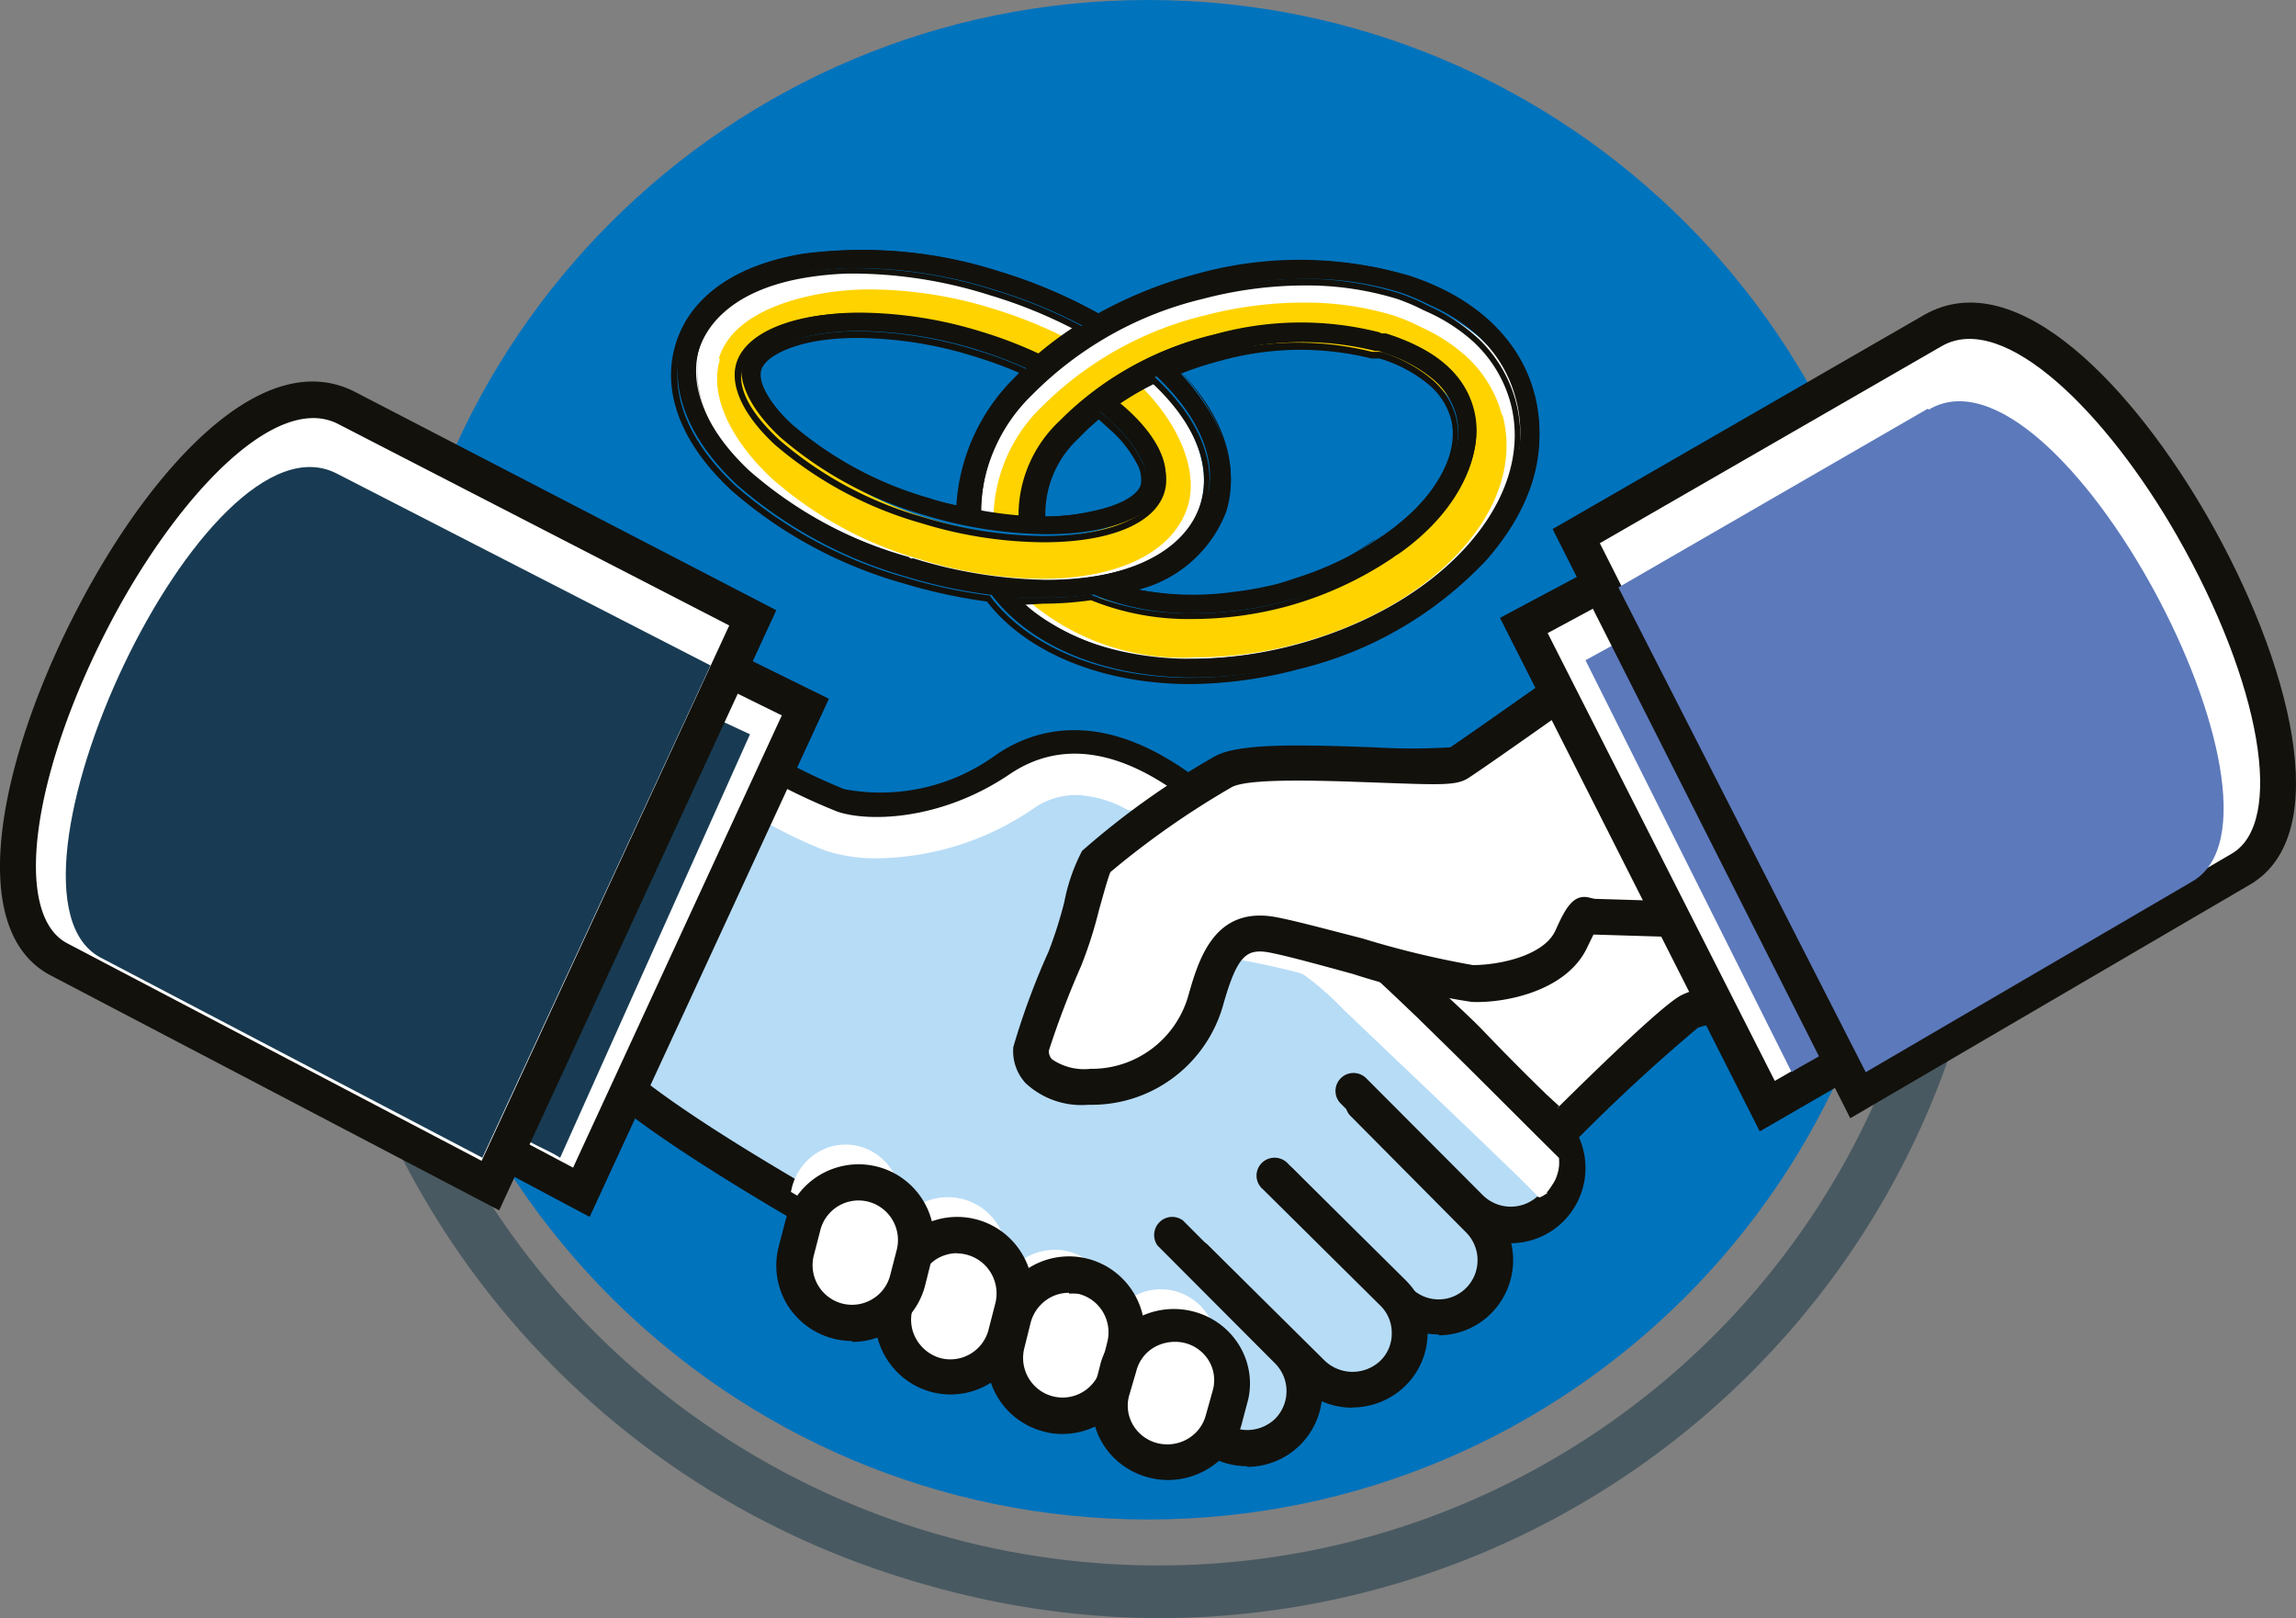 <svg width="349" height="246" viewBox="0 0 349 246" xmlns="http://www.w3.org/2000/svg">
    <rect x="0" y="0" width="349" height="246" fill="#808080" stroke="none"/>
    <g fill-rule="nonzero" fill="none">
        <path d="M176.048 246a129.272 129.272 0 0 1-28.397-3.297 142.72 142.72 0 0 1-15.948-4.681C77.514 218.535 43.012 165.34 47.37 108l7.925.626a120.77 120.77 0 0 0 30.879 89.447 121.165 121.165 0 0 0 85.945 39.85c52.984 1.751 100.773-31.606 117.32-81.89l7.561 2.472c-17.141 52.198-65.932 87.493-120.952 87.495z" fill="#495961"/>
        <path d="M290 115.5c0 63.789-51.711 115.5-115.5 115.5S59 179.289 59 115.5 110.711 0 174.5 0 290 51.711 290 115.5" fill="#0073BD"/>
        <path d="M265 153.433a13.358 13.358 0 0 0-8.774.5C252.678 155.9 234.112 175 234.112 175l-34.207-21.067L191 137.267 241.571 127l13.538 1.367L265 153.433z" fill="#FFF"/>
        <path d="m235.008 178-36.937-22.012L187 135.908 241.762 125l15.618 1.54L270 157.658l-5.338-1.67a11 11 0 0 0-6.59.262 271.047 271.047 0 0 0-21.549 20.243L235.008 178zm-32.686-26.205 31.829 19.228c5.074-5.077 17.99-17.852 21.285-19.654a12.383 12.383 0 0 1 5.865-1.343l-7.578-18.704-11.532-1.146-46.723 9.433 6.854 12.186z" fill="#12110C"/>
        <path d="m234.156 175-.427-.265-34.307-21.005L190 136.403l.854-.166L241.476 126l14.019 1.391L266 153.896l-1.248-.331a12.824 12.824 0 0 0-8.305.43c-3.283 1.889-21.766 20.64-21.93 20.806l-.361.199zm-33.782-22.197 33.585 20.574c2.659-2.717 18.515-18.819 21.864-20.674a12.73 12.73 0 0 1 8.076-.828l-9.29-23.191-13.133-1.326-49.572 9.94 8.47 15.505z" fill="#12110C"/>
        <path d="M115.304 117.028a106.33 106.33 0 0 0 12.096 5.796c4.581 1.614 15.359 1.285 25.477-5.565 10.118-6.85 20.6-1.614 27.784 3.919 7.185 5.533 37.244 31.978 42.451 37.543a211.749 211.749 0 0 0 9.888 9.88L186.858 218s-81.013-39.816-95.581-55.986c-14.568-16.17 24.159-45.052 24.159-45.052" fill="#B7DCF6"/>
        <path d="m187.566 221-1.816-.89c-3.302-1.617-81.795-40.274-96.688-56.502a14.898 14.898 0 0 1-3.963-11.94c1.552-16.856 27.442-36.283 28.564-37.207l1.42-1.055 1.552.857a98.552 98.552 0 0 0 11.69 5.707c8.1 1.53 16.472-.37 23.115-5.245 6.274-4.255 16.742-6.993 31.008 4.024 7.133 5.509 37.48 32.16 42.928 37.866 5.449 5.706 9.61 9.664 9.61 9.697L237 168.16 187.566 221zm-72.02-101.096c-5.25 4.189-23.875 19.79-25.031 32.258a9.591 9.591 0 0 0 2.477 7.751c13.208 14.15 81.3 48.29 93.352 54.424l42.929-45.914a241.107 241.107 0 0 1-7.958-8.048c-5.284-5.64-35.169-31.863-42.235-37.305-9.379-7.223-17.667-8.543-24.635-3.925-11.26 7.62-22.884 7.685-27.97 5.838a92.015 92.015 0 0 1-10.93-5.08z" fill="#12110C"/>
        <path d="m179.528 121.066-3.787 4.949a34.498 34.498 0 0 0-4.874-3.321 97.627 97.627 0 0 0-11.921 9.099c-1.12 1.494-3.294 11.357-4.776 14.811A116.839 116.839 0 0 0 149 160.32c0 1.228.263 5.778 9.056 5.678 8.003.049 15.082-5.224 17.389-12.951 1.976-7.04 3.919-11.258 9.88-10.262 4.907.797 19.068 5.214 26.675 6.874-9.88-8.966-25.358-22.715-32.504-28.659" fill="#B7DCF6"/>
        <path d="M163.531 120.86c2.651.104 5.241.824 7.562 2.102a1.527 1.527 0 0 0 1.585 0c1.52-.985 3.005-1.937 4.326-2.725h1.783l1.817 1.477.396-.558c-7.199-5.516-17.667-10.736-27.805-3.907-10.138 6.83-20.936 7.158-25.527 5.549a90.444 90.444 0 0 1-11.227-5.385 1.56 1.56 0 0 0-1.718.164c-5.35 4.137-34.838 28.073-24.568 42.684a1.591 1.591 0 0 0 2.41.328l2.774-2.528a1.602 1.602 0 0 0 .264-2.003 5.359 5.359 0 0 1-.693-3.513c.76-7.946 11.69-19.503 20.54-26.923a1.493 1.493 0 0 1 1.717-.197 74.163 74.163 0 0 0 8.157 3.841 24.666 24.666 0 0 0 8.09 1.215 42.867 42.867 0 0 0 23.612-7.519 11.239 11.239 0 0 1 6.604-2.101" fill="#FFF"/>
        <path d="m218.147 154 17.633 17.642a8.596 8.596 0 0 1-.304 11.85 8.585 8.585 0 0 1-11.843.271L206 166.121" fill="#B7DCF6"/>
        <path d="M229.642 188.934a11.318 11.318 0 0 1-8.04-3.305l-17.793-17.847a2.714 2.714 0 0 1 0-3.867 2.73 2.73 0 0 1 3.855 0l17.793 17.847a6.05 6.05 0 0 0 8.37 0 5.958 5.958 0 0 0 0-8.428l-17.794-17.813a2.75 2.75 0 0 1 .15-3.718 2.729 2.729 0 0 1 3.706-.15l17.793 17.848a11.46 11.46 0 0 1 2.452 12.434A11.4 11.4 0 0 1 229.642 189v-.066z" fill="#12110C"/>
        <path d="m207.389 168 17.76 17.855a8.716 8.716 0 0 1 2.593 8.552 8.681 8.681 0 0 1-6.29 6.329 8.646 8.646 0 0 1-8.528-2.58L195 180.3" fill="#B7DCF6"/>
        <path d="M218.698 202.868a11.364 11.364 0 0 1-8.034-3.305l-17.706-17.748a2.756 2.756 0 0 1-.883-2.728 2.732 2.732 0 0 1 2.013-2.029 2.709 2.709 0 0 1 2.706.89l17.707 17.847a5.88 5.88 0 0 0 5.71 1.543 5.936 5.936 0 0 0 4.181-4.214 5.992 5.992 0 0 0-1.53-5.757l-17.706-17.846a2.76 2.76 0 0 1 .148-3.718 2.706 2.706 0 0 1 3.688-.15l17.706 17.848a11.502 11.502 0 0 1 2.44 12.434c-1.748 4.262-5.865 7.047-10.44 7.065v-.132z" fill="#12110C"/>
        <path d="m194.187 179 17.597 17.642a8.608 8.608 0 0 1-.302 11.85 8.554 8.554 0 0 1-11.82.271L182 191.252" fill="#B7DCF6"/>
        <path d="M205.595 214a11.405 11.405 0 0 1-8.073-3.278l-17.867-17.702a2.702 2.702 0 0 1 .15-3.687 2.765 2.765 0 0 1 3.72-.148l17.868 17.701a6.13 6.13 0 0 0 8.404 0 5.71 5.71 0 0 0 1.754-4.163 5.775 5.775 0 0 0-1.754-4.261l-17.834-17.669a2.706 2.706 0 0 1-.891-2.706 2.734 2.734 0 0 1 2.031-2.012 2.761 2.761 0 0 1 2.731.883l17.834 17.669a11.265 11.265 0 0 1 2.463 12.333c-1.765 4.226-5.92 6.99-10.536 7.007V214z" fill="#12110C"/>
        <path d="m178.394 187 18.04 18.04a8.764 8.764 0 0 1-12.395 12.393L166 199.393" fill="#B7DCF6"/>
        <path d="M189.572 222.9a11.456 11.456 0 0 1-8.066-3.314l-17.852-17.898a2.756 2.756 0 0 1 .15-3.728 2.739 2.739 0 0 1 3.718-.15l17.851 17.898a6.104 6.104 0 0 0 8.43 0 5.974 5.974 0 0 0 0-8.452l-17.851-17.899a2.756 2.756 0 0 1 .304-3.568 2.738 2.738 0 0 1 3.564-.243l17.851 17.898a11.49 11.49 0 0 1 2.454 12.486 11.438 11.438 0 0 1-10.553 7.07v-.1z" fill="#12110C"/>
        <path d="M135.046 191c.266-.556.481-1.137.643-1.734l.933-3.902c.923-3.093.128-6.463-2.07-8.764-2.196-2.301-5.436-3.16-8.428-2.233-2.991.927-5.247 3.488-5.867 6.662l-.257 1c4.823 2.968 9.934 5.97 15.046 8.938" fill="#FFF"/>
        <path d="M150.86 199a8.688 8.688 0 0 0 .847-2.082l1.016-3.896a8.786 8.786 0 0 0-2.413-8.509 8.974 8.974 0 0 0-8.641-2.183 8.876 8.876 0 0 0-6.228 6.325l-.441 1.78A856.968 856.968 0 0 0 150.86 199M151 200.074c5.318 2.864 10.405 5.528 14.963 7.926a8.55 8.55 0 0 0 1.85-3.564l.99-3.83c.983-4.597-1.81-9.156-6.326-10.328-4.517-1.172-9.146 1.461-10.486 5.966l-.991 3.83z" fill="#FFF"/>
        <path d="M178.581 196.275c-4.572-1.191-9.23 1.602-10.41 6.241l-.976 3.831a9.714 9.714 0 0 0-.195 1.354A831.392 831.392 0 0 0 181.151 215a8.377 8.377 0 0 0 2.603-4.326l.976-3.831c1.172-4.642-1.579-9.37-6.149-10.568" fill="#FFF"/>
        <path d="M179.98 215c-22.869-11.468-77.397-39.545-89.427-52.727a12.96 12.96 0 0 1-3.47-10.38c1.52-15.983 26.736-34.997 27.827-35.788l.363-.297.43.264a109.587 109.587 0 0 0 11.996 5.8c4.263 1.516 14.772 1.384 24.885-5.47 8.361-5.603 18.01-4.285 28.718 3.954 7.139 5.503 37.311 32.031 42.698 37.7l-1.09 1.054c-5.354-5.668-35.428-32.032-42.5-37.502-10.146-7.81-19.234-9.128-26.967-3.889-10.575 7.152-21.712 7.25-26.24 5.636a95.293 95.293 0 0 1-11.798-5.701c-3.304 2.471-25.48 20.135-26.834 34.437-.381 3.386.741 6.769 3.073 9.26 12.195 13.181 71.218 43.4 88.997 52.33l-.66 1.319z" fill="#12110C"/>
        <path d="m136.398 197.715 1.014-3.84c.688-3.123 3.065-5.626 6.195-6.524 3.13-.897 6.51-.045 8.809 2.22 2.298 2.266 3.146 5.582 2.209 8.641l-1.015 3.808c-.652 3.152-3.025 5.695-6.171 6.615-3.146.92-6.555.068-8.865-2.217-2.31-2.285-3.147-5.63-2.176-8.703" fill="#FFF"/>
        <path d="M144.545 212a12.28 12.28 0 0 1-2.899-.368c-6.135-1.608-9.837-7.879-8.297-14.056l1-3.883c1.017-3.999 4.082-7.15 8.04-8.264a11.47 11.47 0 0 1 11.147 2.862 11.588 11.588 0 0 1 3.105 11.125l-.966 3.883c-1.336 5.086-5.892 8.649-11.13 8.701zm.933-21.486a6.078 6.078 0 0 0-3.032.837 5.99 5.99 0 0 0-2.766 3.915l-1 3.883a5.912 5.912 0 0 0 .667 4.551 6.134 6.134 0 0 0 3.665 2.778 5.976 5.976 0 0 0 4.595-.718 6.023 6.023 0 0 0 2.703-3.8l1-3.882a6.112 6.112 0 0 0-1.106-5.18 6.056 6.056 0 0 0-4.726-2.35v-.034z" fill="#12110C"/>
        <path d="m153.171 204.688.94-3.794a8.575 8.575 0 0 1 5.919-6.534 8.479 8.479 0 0 1 8.502 2.19 8.654 8.654 0 0 1 2.086 8.596l-.94 3.794c-1.344 4.378-5.855 6.925-10.258 5.79-4.403-1.133-7.151-5.55-6.249-10.042" fill="#FFF"/>
        <path d="M161.502 218c-.957.01-1.91-.115-2.833-.369a11.473 11.473 0 0 1-7.066-5.295 11.561 11.561 0 0 1-1.235-8.767l.966-3.884a11.54 11.54 0 0 1 8.059-8.26 11.48 11.48 0 0 1 11.151 2.88 11.598 11.598 0 0 1 3.093 11.139l-.967 3.85c-1.319 5.115-5.907 8.692-11.168 8.705zm1-21.463a5.881 5.881 0 0 0-3.067.838 6.158 6.158 0 0 0-2.767 3.683l-.966 3.883c-.82 3.227 1.12 6.51 4.333 7.333 3.213.823 6.482-1.126 7.301-4.353l.967-3.85a6.05 6.05 0 0 0-.64-4.59 6.003 6.003 0 0 0-3.694-2.776 7.037 7.037 0 0 0-1.467-.034v-.134z" fill="#12110C"/>
        <path d="m121.192 189.62.97-3.75a8.547 8.547 0 0 1 5.9-6.511 8.456 8.456 0 0 1 8.477 2.182 8.622 8.622 0 0 1 2.08 8.567l-.97 3.781c-1.312 4.409-5.842 6.986-10.263 5.839-4.422-1.148-7.155-5.61-6.194-10.109" fill="#FFF"/>
        <path d="M129.523 203.867a12.283 12.283 0 0 1-2.864-.367 11.62 11.62 0 0 1-7.058-5.261 11.458 11.458 0 0 1-1.232-8.725l.999-3.863a11.496 11.496 0 0 1 19.17-5.377 11.5 11.5 0 0 1 3.104 11.071l-1 3.996a11.42 11.42 0 0 1-11.12 8.659v-.133zm-5.827-12.988a6.028 6.028 0 0 0 4.328 7.293 5.959 5.959 0 0 0 4.562-.666 5.894 5.894 0 0 0 2.73-3.663l.999-3.863a6.028 6.028 0 0 0-4.329-7.293 5.992 5.992 0 0 0-7.291 4.329l-.999 3.863z" fill="#12110C"/>
        <path d="m169.379 211.554.934-3.896c1.156-4.73 5.77-7.588 10.304-6.382 4.535 1.206 7.274 6.018 6.118 10.748l-.966 3.896c-.62 3.197-2.88 5.777-5.876 6.71-2.996.934-6.242.07-8.442-2.249-2.2-2.317-2.997-5.711-2.072-8.827" fill="#FFF"/>
        <path d="M177.57 225a12.148 12.148 0 0 1-2.875-.36c-2.975-.74-5.526-2.61-7.088-5.195a11.08 11.08 0 0 1-1.237-8.581l.97-3.764c1.769-5.83 7.929-9.25 13.95-7.746 6.021 1.504 9.753 7.395 8.451 13.342l-1.003 3.796c-.754 2.897-2.655 5.38-5.283 6.905a11.862 11.862 0 0 1-5.884 1.603zm.97-21.008c-1.08.008-2.14.29-3.076.818a5.837 5.837 0 0 0-2.742 3.632l-1.103 3.763a5.781 5.781 0 0 0 .642 4.486 6.007 6.007 0 0 0 3.705 2.713c3.22.787 6.486-1.11 7.322-4.254l1.07-3.828a5.717 5.717 0 0 0-.62-4.47 5.941 5.941 0 0 0-5.198-2.86z" fill="#12110C"/>
        <path d="m235.126 181.28.232-.294c.206-.26.394-.533.563-.819.358-.496.627-1.05.795-1.636a5.79 5.79 0 0 0 .265-2.258v-.229c-12.59-12.435-32.633-33.084-36.973-34.459A97.632 97.632 0 0 0 188.313 139a14.044 14.044 0 0 1-3.313 6.349c4.208.621 8.378 1.473 12.49 2.552.318.097.62.24.895.425a45.407 45.407 0 0 1 5.864 5.171c2.517 2.454 26.205 24.87 28.723 27.587.304.29.592.595.862.916h.298a6.877 6.877 0 0 0 1.06-.622" fill="#FFF"/>
        <path d="M239.649 104s-16.095 11.339-18.541 12.93c-2.446 1.592-29.976-1.724-35.76 1.227a127.174 127.174 0 0 0-19.4 13.693c-1.09 1.491-3.305 11.338-4.792 14.786A118.993 118.993 0 0 0 156 160.33c0 1.227.231 5.769 9.089 5.67 8.04.043 15.146-5.236 17.45-12.964 1.95-7.029 3.933-11.206 9.915-10.211 5.982.994 26.043 7.393 30.703 7.526 4.66.132 12.658-1.559 15.137-6.631 2.479-5.073 2.181-3.316 2.181-3.316l16.525.498L239.649 104z" fill="#FFF"/>
        <path d="M165.437 167.955a12.463 12.463 0 0 1-9.564-3.313 7.212 7.212 0 0 1-1.847-5.468c1.452-4.969 3.248-9.83 5.376-14.546a66.199 66.199 0 0 0 2.375-7.489 28.155 28.155 0 0 1 2.704-7.787 120.575 120.575 0 0 1 20.315-14.447c3.66-1.889 12.301-1.723 24.042-1.292 3.866.232 7.742.232 11.608 0 2.968-1.988 18.04-12.625 18.205-12.757L241.289 99 262 142.673l-19.787-.597-.858 1.756c-3.133 7.025-13.027 8.715-17.644 8.483a113.228 113.228 0 0 1-18.04-4.241c-5.177-1.425-10.52-2.883-12.96-3.314-3.298-.53-4.716.597-6.86 8.284-2.627 8.892-10.786 14.97-20.018 14.911h-.396zm-6.002-8.019c.028.406.19.791.462 1.094a8.675 8.675 0 0 0 5.87 1.458c6.81.081 12.852-4.38 14.808-10.935 1.55-5.434 3.825-13.652 12.993-12.194 2.738.464 7.981 1.889 13.555 3.314a139.74 139.74 0 0 0 16.753 4.042c4.057 0 10.751-1.425 12.532-5.202 1.484-3.314 2.705-5.733 5.244-5.037l.725.166 10.85.331-14.082-29.822c-4.683 3.314-14.082 9.941-15.961 11.134-1.88 1.193-4.32 1.027-14.544.663-7.42-.265-18.666-.696-21.37.695a129.532 129.532 0 0 0-18.469 12.923c-.297.564-1.154 3.645-1.78 5.898a64.435 64.435 0 0 1-2.672 8.35 133.893 133.893 0 0 0-4.914 12.89v.232z" fill="#12110C"/>
        <path fill="#FFF" d="M108.113 100 122 106.868 87.905 181 75 174.132z"/>
        <path d="M89.63 185 72 175.605 107.259 97 126 106.23 89.63 185zM79 173.208l8.11 4.303 31.727-68.751-8.93-4.402L79 173.208z" fill="#12110C"/>
        <path d="m80.32 173.48-6.656-3.549-1.331-.63-.333-.199L99.823 105 114 111.632 85.146 176c-1.531-.962-3.328-1.691-4.826-2.52" fill="#183B53"/>
        <path d="M52.25 62.32 114 93.954 74.068 180 8.186 145.693C-13.797 134.038 28.02 49.641 52.25 62.288" fill="#FFF"/>
        <path d="M75.879 184 7.654 148.262c-13.546-7.194-7.218-34.146 4.318-56.126 10.382-19.891 27.62-40.114 42.121-32.49L118 92.767 75.879 184zM47.633 63.559c-9.525 0-22.181 14.62-30.85 31.13-11.996 22.908-14.896 44.29-6.59 48.7l63.016 33.085 37.639-81.388L51.522 64.52a8.202 8.202 0 0 0-3.889-.961z" fill="#12110C"/>
        <path fill="#D5E8EE" d="M244.845 88 231 95.342 268.185 168 281 160.691z"/>
        <path fill="#FFF" d="M244.845 88 231 95.342 268.185 168 281 160.691z"/>
        <path d="M267.49 172 228 93.929 246.636 84 285 161.873 267.49 172zm-32.24-75.755 34.524 68.077 8.043-4.633-33.664-68.243-8.904 4.8z" fill="#12110C"/>
        <path d="M276.905 160.289c2.187-1.29 4.309-2.613 6.528-3.87l1.273-.693.294-.199L254.415 93 241 100.374 272.335 163c1.502-1.025 3.264-1.819 4.635-2.711" fill="#5C79BB"/>
        <path d="M293.35 50.472 239 81.602 281.925 166l58.377-33.897c21.561-12.387-23.344-95.071-46.92-81.63" fill="#FFF"/>
        <path d="M281.247 170 236 80.43l56.443-32.535c14.226-8.167 32.173 11.54 43.238 30.882 12.283 21.491 19.462 48.108 6.257 55.745L281.247 170zm-38.068-87.42 40.307 79.782 55.718-32.568c8.167-4.695 4.512-25.922-8.265-48.306-10.57-18.483-26.246-34.353-35.796-28.865L243.18 82.58z" fill="#12110C"/>
        <path d="M293.014 62.14 246 89.303 283.598 163l49.732-29.049c18.003-10.773-20.49-83.378-40.15-71.68" fill="#5C79BB"/>
        <path d="M51.286 72.042 108 101.165 73.32 176l-58.066-30.442c-18.41-9.894 15.908-84.169 36.032-73.516" fill="#183B53"/>
        <path d="M188 90.655a54.77 54.77 0 0 0 6.897-1.14c1.413-.3 2.724-.75 4.103-1.17-1.38.42-2.69.87-4.103 1.17a54.77 54.77 0 0 1-6.897 1.14M217 58a23.161 23.161 0 0 0-7.705-3.717c-.409 0-.886-.189-1.295-.283.41 0 .886 0 1.295.283A23.161 23.161 0 0 1 217 58M154 91c5.867 5.66 15.667 9 27 9-11.333 0-21.133-3.18-27-9zM158.067 79c-.347-4.872 1.67-9.625 5.47-12.893a34.848 34.848 0 0 0 0 0c-3.795 3.273-5.822 8.019-5.505 12.893a38.772 38.772 0 0 0 .035 0M183.449 75.877C181.172 83.454 172.033 88 159 88c13.198 0 22.172-4.546 24.449-12.123 1.815-5.963-.89-12.618-7.556-18.877 6.6 6.26 9.37 12.914 7.556 18.877M123.725 48.498c-6.29 1.028-10.483 3.516-11.481 6.634-.999 3.118 1.098 7.696 5.79 12.008a58.464 58.464 0 0 0 22.33 11.974 58.73 58.73 0 0 1-22.33-11.974c-4.692-4.312-6.656-8.69-5.79-12.008.865-3.317 5.191-5.772 11.48-6.634a42.199 42.199 0 0 0 0 0M164 49.56a50.083 50.083 0 0 0-6.064 4.44A52.65 52.65 0 0 1 164 49.56a77.79 77.79 0 0 1 0 0M173 70" fill="#D7E7ED"/>
        <path d="M120.1 64.416c-3.647-3.33-5.604-6.991-4.974-9.122.63-2.13 4.245-3.995 9.153-4.794a36.009 36.009 0 0 0 0 0c-4.908.799-8.49 2.697-9.153 4.794-.663 2.097 1.327 5.693 4.975 9.122a55.676 55.676 0 0 0 21.124 11.352c1.625.5 3.316.9 4.775 1.232-1.559-.333-3.316-.732-4.775-1.232A55.908 55.908 0 0 1 120.1 64.416M215.687 77.525c5.006-4.913 7.186-10.33 5.994-14.805 1.192 4.475-.988 9.892-5.994 14.805M166 91.275a51.992 51.992 0 0 0 0 0" fill="#D7E7ED"/>
        <path d="M223.564 62.888c-1.367-5.228-6.033-9.324-13.33-11.622-.368 0-.834 0-1.234-.266.4 0 .833 0 1.233.266 7.165 2.298 11.83 6.394 13.33 11.622s-.9 11.721-6.665 17.416c5.732-5.695 8.099-11.888 6.666-17.416M156.869 59.785a55.365 55.365 0 0 0 0 0A25.716 25.716 0 0 0 149 78.179a25.72 25.72 0 0 1 8.001-18.394" fill="#D7E7ED"/>
        <path d="M105.536 53.192c-1.775 5.979.887 12.722 7.56 18.967a63.697 63.697 0 0 0 24.718 13.52A70.776 70.776 0 0 0 158.094 89c13.149 0 22.09-4.584 24.357-12.224 1.808-6.012-.887-12.722-7.56-19.034a42.634 42.634 0 0 0-6.114 3.654c5.687 4.717 8.382 9.667 7.232 13.287-1.414 4.717-8.546 7.308-17.848 7.308a64.033 64.033 0 0 1-18.408-2.89 57.5 57.5 0 0 1-22.055-11.991c-4.635-4.319-6.574-8.703-5.72-12.025.855-3.322 5.128-5.78 11.34-6.643a41.121 41.121 0 0 1 6.574-.499 63.123 63.123 0 0 1 18.342 2.923 64.206 64.206 0 0 1 9.236 3.555 50.074 50.074 0 0 1 6.048-4.584 77.114 77.114 0 0 0-13.345-5.514A69.404 69.404 0 0 0 128.611 41c-2.203.05-4.399.25-6.574.598-8.974 1.461-14.89 5.58-16.698 11.56" fill="#FFF"/>
        <path d="M231.022 61.303a19.723 19.723 0 0 0-6.003-9.875 27.298 27.298 0 0 0-7.164-4.41 34.467 34.467 0 0 0-4.478-1.91 47.463 47.463 0 0 0-14.427-2.106 61.332 61.332 0 0 0-15.788 2.04 55.264 55.264 0 0 0-26.301 14.78A25.81 25.81 0 0 0 149 78.255c2.27.405 4.563.68 6.866.823a18.79 18.79 0 0 1 6.102-14.648 48.224 48.224 0 0 1 23.217-12.87 49.315 49.315 0 0 1 25.207-.296c.398 0 .83 0 1.227.263 7.131 2.271 11.775 6.32 13.267 11.488 1.493 5.168-.895 11.586-6.633 17.215a42.102 42.102 0 0 1-4.279 3.654l-1.46.954a52.898 52.898 0 0 1-16.583 7.406 55.653 55.653 0 0 1-13.93 1.81 39.2 39.2 0 0 1-15.456-2.863c-2.44.337-4.9.502-7.363.494h-4.146c5.838 5.859 15.589 9.315 26.866 9.315a63.135 63.135 0 0 0 15.787-2.107c22.852-5.957 37.645-22.415 33.665-37.458" fill="#FFF"/>
        <path d="M109.42 54.68c-1.656 5.487 1.72 12.23 7.81 17.982a58.379 58.379 0 0 0 22.575 12.363A64.194 64.194 0 0 0 158.308 88c11.85 0 20.191-4.165 22.277-11.173 1.622-5.52-1.622-12.892-7.713-18.643a42.348 42.348 0 0 0-5.594 3.305c5.197 4.33 8.44 9.917 7.415 13.487-1.291 4.33-7.812 6.611-16.319 6.611a58.726 58.726 0 0 1-16.814-2.644 52.982 52.982 0 0 1-20.125-10.975c-4.204-3.967-8.342-10.148-7.448-13.222.894-3.074 6.157-4.1 11.85-5.025 2.215.035 4.425.2 6.62.496 5.681.071 11.323.962 16.749 2.645a67.711 67.711 0 0 1 8.44 3.305 47.559 47.559 0 0 1 5.528-4.198 68.569 68.569 0 0 0-12.18-5.024 63.465 63.465 0 0 0-19.696-2.942 47.03 47.03 0 0 0-5.858.529c-8.176 1.355-14.531 4.561-16.153 9.916" fill="#FFD300"/>
        <path d="M228.293 63.059a18.655 18.655 0 0 0-5.693-9.129 27.166 27.166 0 0 0-6.58-4.198 31.57 31.57 0 0 0-4.18-1.765A46.155 46.155 0 0 0 198.218 46a59.317 59.317 0 0 0-14.873 1.899 52.463 52.463 0 0 0-24.81 13.76c-4.724 4.448-7.447 10.659-7.535 17.19 2.176.394 4.374.65 6.58.767-.206-5.192 1.895-10.204 5.726-13.66a45.704 45.704 0 0 1 21.75-11.96 47.174 47.174 0 0 1 23.757-.3c.395 0 .823 0 1.185.266 6.58 2.1 11.088 5.897 12.372 10.695 1.283 4.797-.856 10.794-6.22 16.058a37.012 37.012 0 0 1-4.046 3.332c-.428.333-.922.6-1.382.9a50.058 50.058 0 0 1-15.795 6.929 53.204 53.204 0 0 1-13.161 1.7 37.588 37.588 0 0 1-14.577-2.666c-2.301.313-4.62.47-6.943.466h-3.883c7.076 6.037 16.166 9.1 25.403 8.562a59.383 59.383 0 0 0 14.872-1.932c21.553-5.564 35.504-20.889 31.753-34.915" fill="#FFD300"/>
        <path d="M197.086 98.07a62.131 62.131 0 0 1-15.645 2.104c-11.176 0-20.839-3.287-26.624-9.3h4.109c2.44.008 4.879-.157 7.297-.494a38.593 38.593 0 0 0 15.316 2.86c4.66-.013 9.3-.62 13.805-1.808a52.232 52.232 0 0 0 16.435-7.394l1.446-.953a41.807 41.807 0 0 0 4.24-3.648c5.653-5.62 7.987-11.732 6.574-17.188-1.414-5.455-5.95-9.201-13.148-11.469-.394 0-.822 0-1.216-.263a48.522 48.522 0 0 0-24.98.296 47.925 47.925 0 0 0-23.008 12.817 18.928 18.928 0 0 0-5.95 14.788 59.699 59.699 0 0 1-6.573-.821 25.862 25.862 0 0 1 7.921-18.404 54.663 54.663 0 0 1 25.933-14.756 60.356 60.356 0 0 1 15.646-2.037c4.846-.045 9.67.665 14.298 2.103a34.022 34.022 0 0 1 4.437 1.906 27.019 27.019 0 0 1 7.1 4.502 19.717 19.717 0 0 1 5.949 9.86c3.944 15.018-10.715 31.45-33.362 37.398m-18.34-42.164a56.146 56.146 0 0 1 6.87-2.3 46.023 46.023 0 0 1 23.369-.362c.394 0 .854 0 1.249.296a21.662 21.662 0 0 1 7.428 3.878 10.746 10.746 0 0 1 3.681 5.587c1.184 4.37-.953 9.662-5.785 14.46a35.234 35.234 0 0 1-5.489 4.37 47.959 47.959 0 0 1-11.602 5.587c-1.315.46-2.564.953-3.912 1.282a46.023 46.023 0 0 1-6.573 1.249 43.722 43.722 0 0 1-16.435-.723c7.461-2.202 12.589-6.573 14.364-12.423 2.202-6.77-.592-14.065-7.165-20.9M163.955 65.7a33.655 33.655 0 0 1 3.286-3.09c.79.658 1.414 1.283 2.104 1.94a18.24 18.24 0 0 1 4.043 5.16c.664 1.08.92 2.362.723 3.614-.592 1.874-3.484 3.451-7.724 4.371a35.208 35.208 0 0 1-7.724.822 15.937 15.937 0 0 1 5.226-12.817m-7.856-9.662c-.427.395-.854.789-1.249 1.216a28.82 28.82 0 0 0-8.677 19.718c-1.545-.328-3.287-.723-4.733-1.216a55.255 55.255 0 0 1-20.938-11.206c-3.615-3.287-5.554-6.902-4.93-9.005.625-2.103 4.207-3.943 9.072-4.765a39.67 39.67 0 0 1 6.146-.46c5.943.07 11.843 1 17.52 2.76a66.73 66.73 0 0 1 7.79 2.925m-17.421 28.92a63.9 63.9 0 0 1-24.717-13.375c-6.574-6.179-9.335-12.85-7.56-18.765 1.775-5.916 7.724-9.86 16.697-11.437a49.31 49.31 0 0 1 6.574-.591 70.086 70.086 0 0 1 21.562 3.286 76.525 76.525 0 0 1 13.344 5.455 52.59 52.59 0 0 0-6.047 4.535 64.626 64.626 0 0 0-9.302-3.614 63.742 63.742 0 0 0-18.341-2.892c-2.2-.01-4.4.154-6.574.492-6.212 1.02-10.353 3.484-11.34 6.573-.986 3.09 1.085 7.624 5.72 11.897a57.95 57.95 0 0 0 22.055 11.863 64.662 64.662 0 0 0 18.406 2.86c9.302 0 16.434-2.564 17.848-7.23 1.15-3.714-1.545-8.61-7.231-13.146a46.018 46.018 0 0 1 6.113-3.615c6.574 6.244 9.368 12.883 7.56 18.831-2.268 7.559-11.373 12.094-24.356 12.094a71.27 71.27 0 0 1-20.247-3.287m75.072-43.05a57.365 57.365 0 0 0-31.554 0 64.626 64.626 0 0 0-15.02 6.013 76.36 76.36 0 0 0-15.383-6.572 67.161 67.161 0 0 0-29.253-2.695c-10.091 1.676-16.83 6.573-18.966 13.441-2.136 6.868.855 14.69 8.35 21.69a67.286 67.286 0 0 0 25.801 14 78.304 78.304 0 0 0 12.917 2.76c5.95 7.887 17.355 12.554 30.7 12.554a64.63 64.63 0 0 0 16.434-2.169c24.191-6.343 39.738-24.319 35.4-40.882-2.202-8.413-9.072-14.887-19.36-18.14" fill="#12110C"/>
        <path d="M181.012 104c-13.36 0-24.912-4.7-31-12.555a81.145 81.145 0 0 1-12.801-2.793 67.292 67.292 0 0 1-26.031-14.1c-7.668-7.132-10.663-15.02-8.49-22.217 2.171-7.197 9.05-12.062 19.383-13.77a68.338 68.338 0 0 1 29.618 2.694 76.996 76.996 0 0 1 15.236 6.376 65.01 65.01 0 0 1 14.678-5.916 58.157 58.157 0 0 1 31.855 0c10.465 3.287 17.475 9.86 19.745 18.504 2.271 8.644-.394 16.959-7.108 24.748a57.574 57.574 0 0 1-28.696 16.761A65.898 65.898 0 0 1 181.012 104zm-50.68-65.074c-2.71 0-5.416.208-8.095.624-9.872 1.644-16.454 6.278-18.593 13.147-2.14 6.869.855 14.33 8.194 21.198a66.733 66.733 0 0 0 25.669 13.87 77.884 77.884 0 0 0 12.834 2.76h.198v.164c5.857 7.757 17.211 12.358 30.342 12.358 5.49-.02 10.954-.75 16.256-2.17a55.96 55.96 0 0 0 28.203-16.432c6.582-7.526 8.951-15.973 6.878-23.828-2.073-7.855-8.918-14.592-19.054-17.813a57.366 57.366 0 0 0-31.296 0 63.859 63.859 0 0 0-14.94 5.949h-.494a76.565 76.565 0 0 0-15.27-6.573 73.475 73.475 0 0 0-20.831-3.254zm50.68 62.248c-11.255 0-21.094-3.287-26.985-9.466l-.856-.821H158.47c2.433.005 4.863-.16 7.273-.493a38.482 38.482 0 0 0 15.138 2.826c4.68.064 9.35-.488 13.887-1.643a52.39 52.39 0 0 0 16.191-7.296l.56-.362.888-.592a44.118 44.118 0 0 0 4.278-3.549c5.529-5.489 7.8-11.437 6.582-16.729-1.218-5.291-5.825-8.94-12.736-11.108l-.592-.165h-.592a48.338 48.338 0 0 0-24.748.329 47.472 47.472 0 0 0-22.74 12.522 18.229 18.229 0 0 0-5.923 14.23v.592h-.658a57.827 57.827 0 0 1-6.845-.821h-.395v-.493a26.44 26.44 0 0 1 8.03-18.767 55.47 55.47 0 0 1 26.326-14.92 63.366 63.366 0 0 1 15.665-2.071c4.908-.01 9.79.721 14.48 2.169a31.45 31.45 0 0 1 3.982 1.643l.493.263a28.076 28.076 0 0 1 7.24 4.601 20.471 20.471 0 0 1 6.121 9.86c4.213 15.578-10.63 32.011-33.567 38.157a63.098 63.098 0 0 1-15.796 2.104zm-25.307-9.236a37.746 37.746 0 0 0 25.307 8.217 62.604 62.604 0 0 0 15.533-2.038c22.411-5.883 36.957-22.053 33.073-36.81a19.715 19.715 0 0 0-5.857-9.53 26.891 26.891 0 0 0-6.977-4.437l-.494-.23a31.516 31.516 0 0 0-3.85-1.644 46.82 46.82 0 0 0-14.184-2.07c-5.2.022-10.375.707-15.4 2.037a54.186 54.186 0 0 0-25.999 14.626 25.62 25.62 0 0 0-7.8 17.648c1.906.346 3.828.588 5.76.723a19.707 19.707 0 0 1 6.253-14.46 48.392 48.392 0 0 1 23.036-12.95 49.426 49.426 0 0 1 25.274-.328h1.25c7.207 2.3 11.979 6.573 13.361 11.799 1.382 5.225-.889 11.93-6.582 17.681a35.792 35.792 0 0 1-4.31 3.681 9.545 9.545 0 0 1-.955.625l-.494.361a54.564 54.564 0 0 1-16.454 7.46 55.322 55.322 0 0 1-13.953 1.808 39.536 39.536 0 0 1-15.402-2.859 52.129 52.129 0 0 1-7.24.526l-2.896.164zm25.439-.427a40.606 40.606 0 0 1-9.873-1.183l-1.744-.46 1.711-.526c7.372-2.17 12.374-6.573 14.085-12.062 1.975-6.573-.625-13.77-7.371-20.41l-.527-.525.691-.296a59.288 59.288 0 0 1 6.78-2.334 47.086 47.086 0 0 1 23.66-.23h1.284a21.894 21.894 0 0 1 7.602 4.01 11.436 11.436 0 0 1 3.85 5.85c1.218 4.568-.954 9.86-5.923 14.954a38.034 38.034 0 0 1-5.562 4.437 51.168 51.168 0 0 1-11.485 5.653l-.69.23c-1.054.361-2.14.756-3.292 1.052a60.557 60.557 0 0 1-6.582 1.281c-2.192.314-4.4.5-6.614.56zm-8.063-1.873a44.517 44.517 0 0 0 14.546.328 51.662 51.662 0 0 0 6.582-1.216c1.086-.295 2.172-.69 3.29-1.051l.692-.23a47.875 47.875 0 0 0 11.254-5.555 35.863 35.863 0 0 0 5.43-4.305c4.706-4.667 6.78-9.86 5.66-13.968a10.352 10.352 0 0 0-3.554-5.324 21.071 21.071 0 0 0-7.272-3.813h-1.218a45.043 45.043 0 0 0-23.036.362 51.188 51.188 0 0 0-6.121 2.005c6.582 6.737 9.116 14.132 7.075 20.87a19.44 19.44 0 0 1-13.328 11.897zm-14.513-.46A71.464 71.464 0 0 1 138.1 85.89a64 64 0 0 1-24.912-13.475c-6.812-6.31-9.543-13.146-7.7-19.26 1.843-6.112 7.93-10.286 17.112-11.798a51.074 51.074 0 0 1 6.582-.592 71.004 71.004 0 0 1 21.72 3.287 75.384 75.384 0 0 1 13.46 5.489l.79.394-.725.46a52.95 52.95 0 0 0-6.187 4.404h-.395a71.437 71.437 0 0 0-9.181-3.484 63.854 63.854 0 0 0-18.199-2.859 40.398 40.398 0 0 0-6.581.493c-6.023.986-9.873 3.287-10.959 6.573-1.086 3.287 1.086 7.23 5.562 11.372a57.219 57.219 0 0 0 21.884 11.733 63.82 63.82 0 0 0 18.297 2.859c9.445 0 16.125-2.662 17.409-6.869 1.053-3.484-1.613-8.25-7.108-12.785l-.527-.493.527-.394a46.513 46.513 0 0 1 6.055-3.615l.296-.165.263.23c6.812 6.376 9.544 13.147 7.7 19.358-2.27 7.79-11.55 12.424-24.714 12.424zm-20.173-4.207a70.542 70.542 0 0 0 20.14 3.286c12.802 0 21.72-4.404 23.958-11.733 1.711-5.653-.823-12.094-7.174-18.109a45.395 45.395 0 0 0-5.232 3.057c5.528 4.7 8.062 9.564 6.91 13.376-1.448 4.766-8.326 7.592-18.363 7.592a64.315 64.315 0 0 1-18.56-2.892 58.766 58.766 0 0 1-22.312-11.963c-4.74-4.404-6.878-8.94-5.825-12.39 1.053-3.451 5.331-6.048 11.748-7.1a42.21 42.21 0 0 1 6.582-.493 64.743 64.743 0 0 1 18.495 2.893 66.104 66.104 0 0 1 9.017 3.286 55.709 55.709 0 0 1 5.166-3.878 72.454 72.454 0 0 0-12.505-5.028 69.191 69.191 0 0 0-21.424-3.287 48.47 48.47 0 0 0-6.351.592c-8.82 1.413-14.611 5.357-16.454 11.075-1.843 5.719.888 12.226 7.404 18.274a63.178 63.178 0 0 0 24.55 13.146l.23.296zm20.173-5.456h-.526v-.394a16.422 16.422 0 0 1 5.331-13.147 36.538 36.538 0 0 1 3.291-3.286l.33-.263.295.263a22.369 22.369 0 0 1 1.81 1.61l.33.329a18.309 18.309 0 0 1 4.047 5.291 5.745 5.745 0 0 1 .724 3.977c-.625 2.07-3.521 3.747-8.095 4.733-2.474.558-5 .856-7.537.887zm8.458-15.743a31.905 31.905 0 0 0-2.995 2.794 15.7 15.7 0 0 0-5.133 11.963 33.312 33.312 0 0 0 7.14-.822c4.114-.854 6.879-2.366 7.372-4.042a4.925 4.925 0 0 0-.658-3.287 18.014 18.014 0 0 0-3.949-4.995l-.362-.329-1.415-1.282zm-20.667 14.231h-.493a65.236 65.236 0 0 1-4.87-1.249 55.606 55.606 0 0 1-21.194-11.305c-3.817-3.55-5.759-7.198-5.035-9.499.724-2.3 4.311-4.272 9.478-5.094a36.707 36.707 0 0 1 6.22-.493 62.338 62.338 0 0 1 17.671 2.794 61.096 61.096 0 0 1 7.866 2.925l.658.296-.988.953-.756.756a28.707 28.707 0 0 0-8.557 19.423v.493zm-15.895-26.621a38.619 38.619 0 0 0-6.055.427c-4.64.756-8.128 2.53-8.688 4.437-.56 1.906 1.35 5.292 4.772 8.48A54.322 54.322 0 0 0 141.258 75.8c1.284.395 2.633.756 4.114 1.085a29.792 29.792 0 0 1 8.82-19.457l.724-.756a67.257 67.257 0 0 0-7.076-2.563 60.23 60.23 0 0 0-17.54-2.728h.164z" fill="#12110C"/>
        <path d="M159 89a70.295 70.295 0 0 1-20.24-3.324 63.745 63.745 0 0 1-24.668-13.53c-6.56-6.248-9.316-12.996-7.544-18.98 1.77-5.983 7.708-9.972 16.664-11.568-8.956 1.463-14.86 5.585-16.664 11.568-1.805 5.984.885 12.732 7.544 18.98a63.516 63.516 0 0 0 24.668 13.53A70.263 70.263 0 0 0 158.967 89H159zM130 48a69.75 69.75 0 0 1 18.622 2.708A69.134 69.134 0 0 1 158 54a69.122 69.122 0 0 0-9.344-3.292A69.75 69.75 0 0 0 130.033 48M176.74 74.767c1.144-3.715-1.535-8.614-7.187-13.15A42.415 42.415 0 0 1 175.63 58a45.678 45.678 0 0 0-6.077 3.616c5.652 4.669 8.331 9.568 7.188 13.151C175.336 79.436 168.246 82 159 82c9.246 0 16.336-2.564 17.74-7.233" fill="#12110C"/>
        <path d="M166 78c4.363-.922 7.34-2.502 7.914-4.379-.575 1.877-3.55 3.457-7.914 4.379M167.54 62.615c.72.6 1.29 1.17 1.92 1.77-.63-.6-1.2-1.17-1.92-1.77M131 50.133a59.664 59.664 0 0 1 17.305 2.786A65.04 65.04 0 0 1 156 55.87c-.422.398-.844.796-1.234 1.227-5.268 5.253-8.34 12.386-8.571 19.902.232-7.516 3.303-14.65 8.571-19.902.39-.43.812-.829 1.234-1.227a65.081 65.081 0 0 0-7.695-3.085A59.664 59.664 0 0 0 131 50M217 47a34.817 34.817 0 0 1 0 0M224.364 51a19.994 19.994 0 0 1 5.991 9.987c3.972 15.213-10.791 31.857-33.598 37.883 22.807-6.026 37.57-22.67 33.598-37.883A19.994 19.994 0 0 0 224.364 51M211.84 84.935l1.32-.87-1.32.87M181 93.802a40.227 40.227 0 0 0 0 0z" fill="#12110C"/>
        <path d="M183.98 51.77a47.98 47.98 0 0 0-22.986 12.703A18.685 18.685 0 0 0 155.018 79a18.686 18.686 0 0 1 6.042-14.527 47.98 47.98 0 0 1 22.985-12.702M159 91.5h-4 4zM209 82a44.308 44.308 0 0 1-11 6 45.594 45.594 0 0 0 10.905-6" fill="#12110C"/>
        <path d="M172 89.801c7.4-2.23 12.485-6.658 14.246-12.583 2.054-6.857-.717-14.247-7.237-21.171a54.881 54.881 0 0 0 0 0c6.813 6.857 9.454 14.314 7.4 21.171-1.76 5.992-6.846 10.353-14.246 12.583" fill="#12110C"/>
    </g>
</svg>
